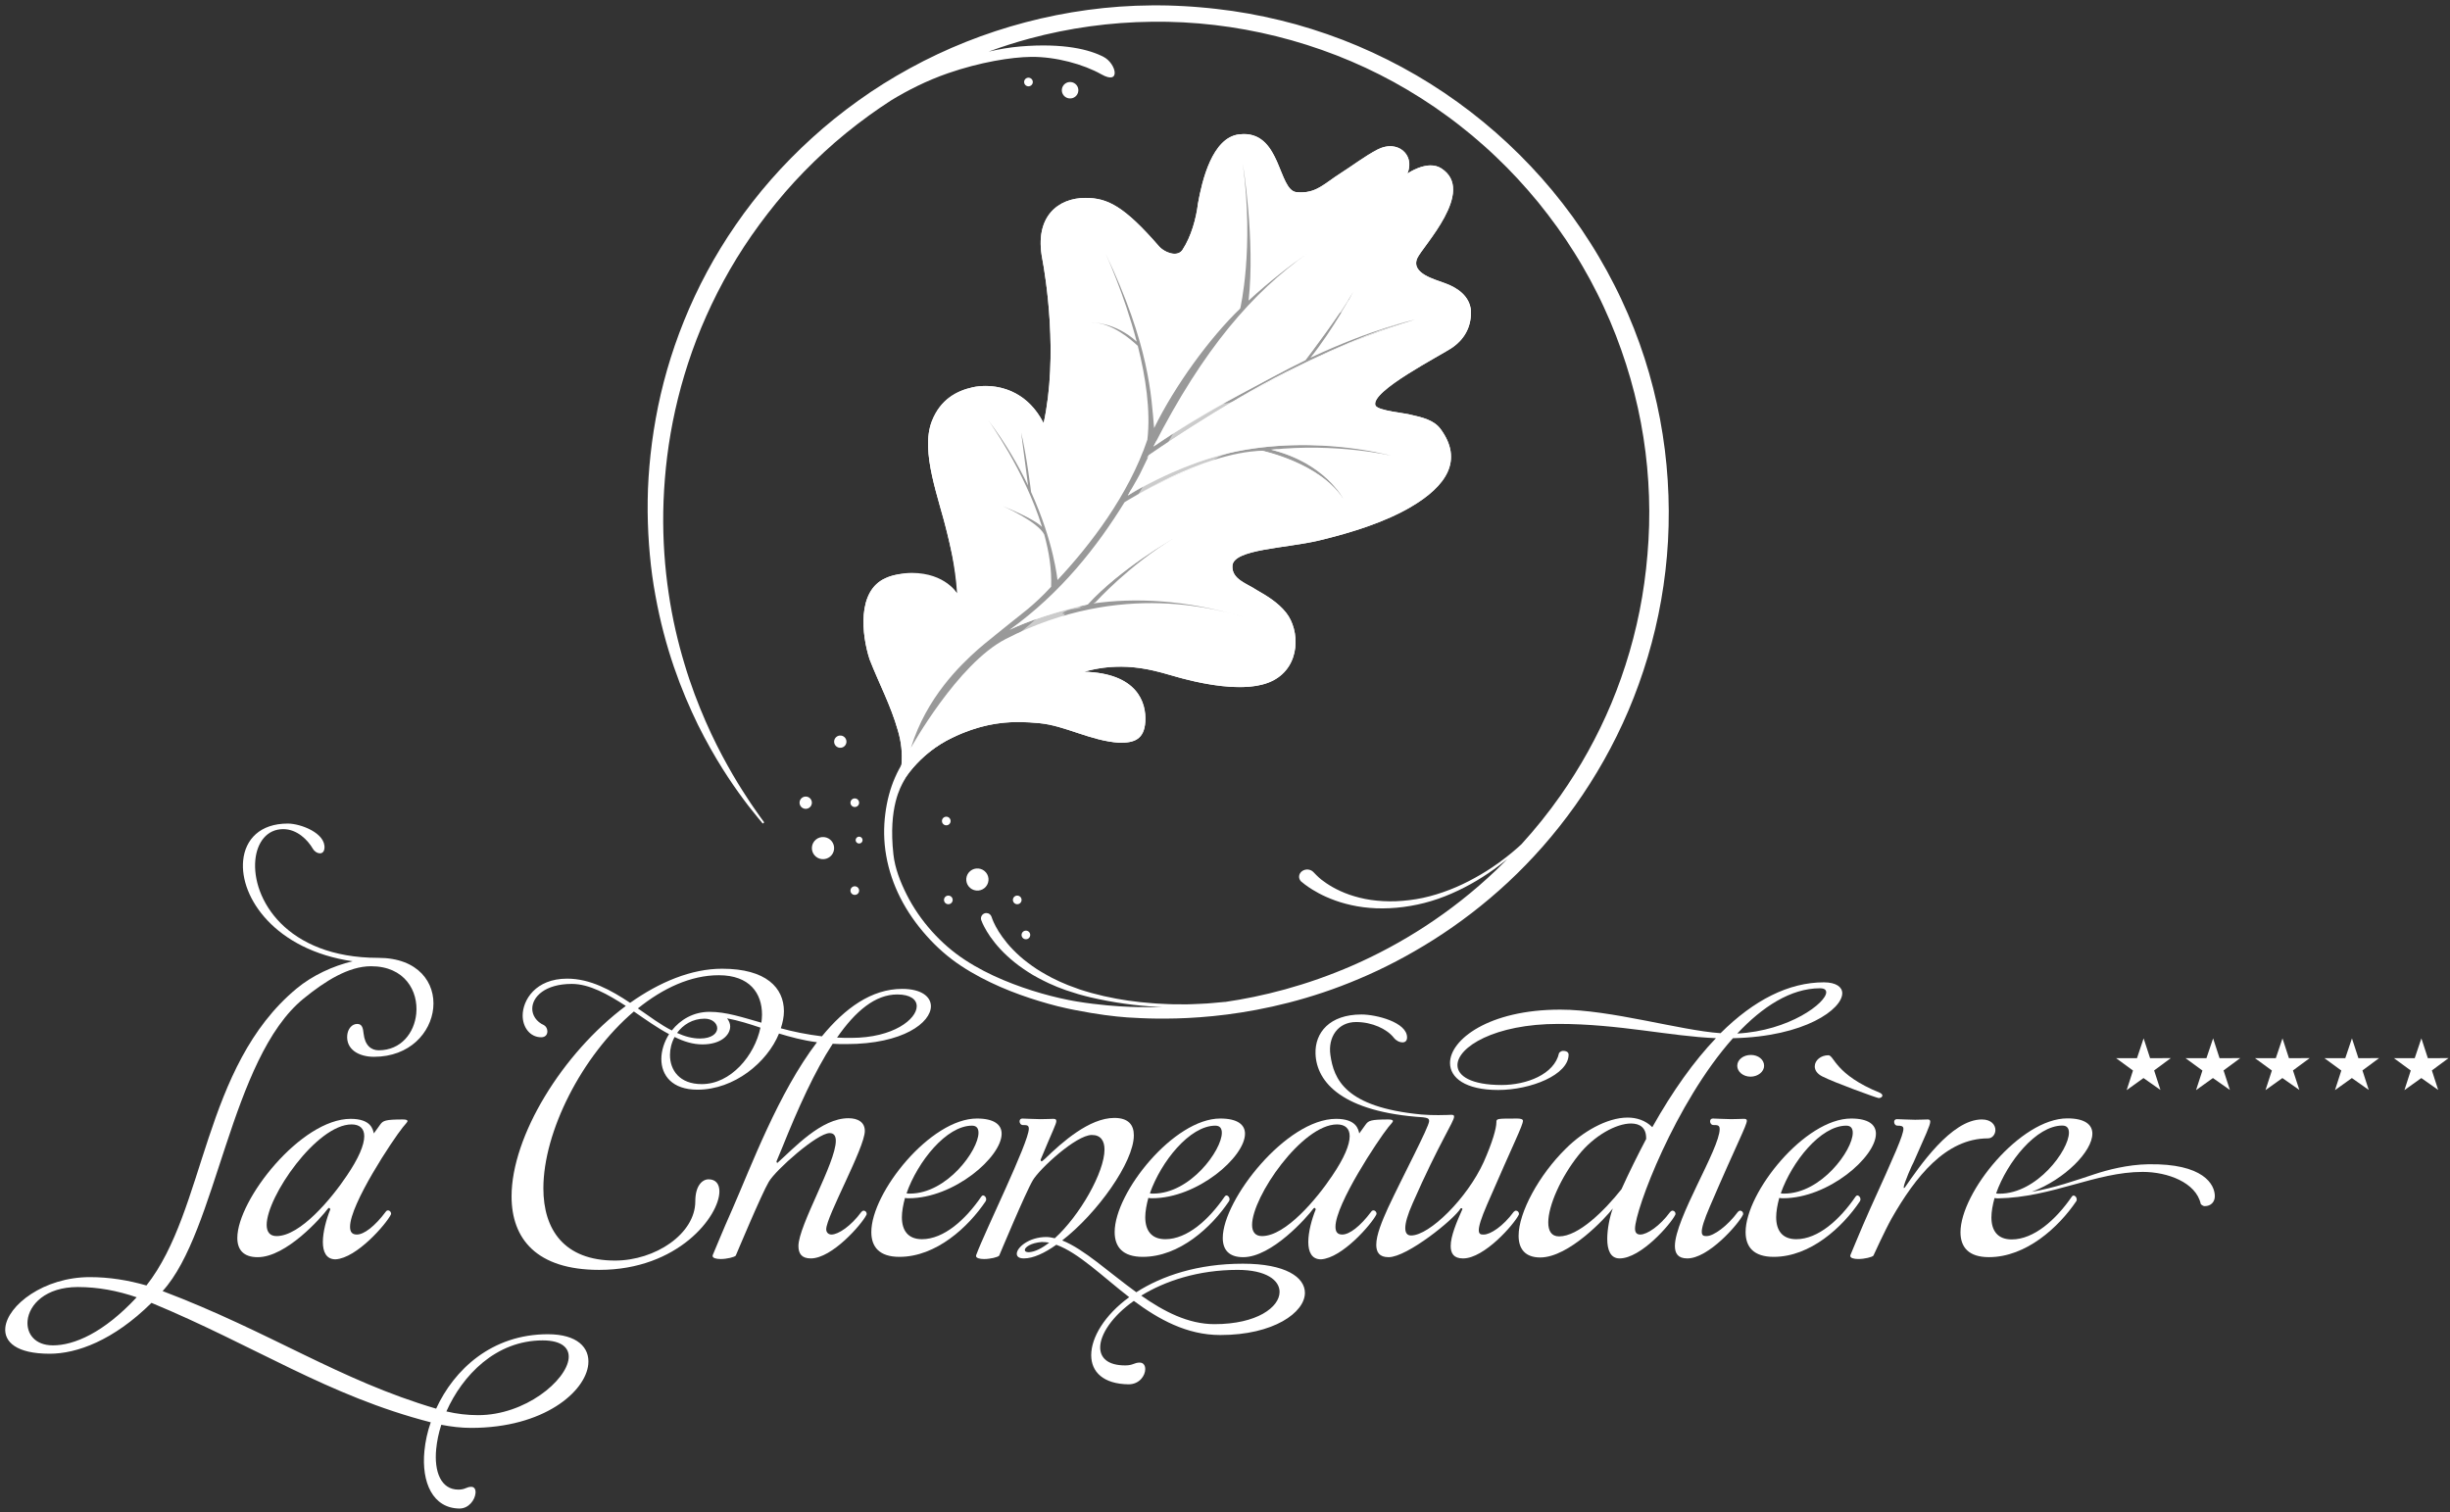 <svg width="196" height="121" viewBox="0 0 196 121" fill="none" xmlns="http://www.w3.org/2000/svg">
<rect x="0" y="0" width="196" height="121" fill="#333333" stroke="none"/>
<g clip-path="url(#clip0)">
<g clip-path="url(#clip1)">
<path d="M172.331 85.643L173.666 84.656L172.007 84.663L171.489 83.077L170.958 84.663H169.289L170.639 85.65L170.133 87.219L171.479 86.252L172.836 87.204L172.331 85.643Z" fill="white"/>
<path d="M177.885 85.643L179.221 84.656L177.565 84.663L177.049 83.077L176.514 84.663H174.844L176.194 85.65L175.684 87.219L177.034 86.252L178.392 87.204L177.885 85.643Z" fill="white"/>
<path d="M183.438 85.643L184.775 84.656L183.116 84.663L182.599 83.077L182.064 84.663H180.4L181.749 85.65L181.239 87.219L182.592 86.252L183.949 87.204L183.438 85.643Z" fill="white"/>
<path d="M188.996 85.643L190.329 84.656L188.673 84.663L188.156 83.077L187.622 84.663H185.956L187.305 85.65L186.799 87.219L188.15 86.252L189.5 87.204L188.996 85.643Z" fill="white"/>
<path d="M194.551 85.643L195.884 84.656L194.229 84.663L193.711 83.077L193.177 84.663H191.512L192.861 85.65L192.354 87.219L193.705 86.252L195.055 87.204L194.551 85.643Z" fill="white"/>
<path d="M30.425 89.962C30.647 89.664 30.82 89.565 32.229 89.565C32.5 89.565 32.6 89.615 32.6 89.69C32.6 89.788 32.402 89.962 32.229 90.186C31.413 91.203 28.004 96.339 28.004 98.151C28.004 98.548 28.151 98.772 28.547 98.772C29.115 98.772 29.979 98.126 30.869 96.936C30.919 96.861 30.992 96.837 31.042 96.837C31.165 96.837 31.289 96.961 31.289 97.109C31.289 97.134 31.265 97.184 31.265 97.184C30.894 97.929 28.548 100.658 26.842 100.757C26.102 100.757 25.829 100.162 25.829 99.368C25.829 98.574 26.102 97.556 26.422 96.762C26.422 96.762 26.398 96.638 26.324 96.638C26.299 96.638 26.274 96.663 26.224 96.712C25.73 97.382 22.914 100.584 20.616 100.584C19.479 100.584 18.986 99.988 18.986 99.046C18.986 95.993 24.075 89.516 28.053 89.516C29.683 89.516 29.832 90.359 29.906 90.683L30.425 89.962ZM27.732 94.082C28.696 92.668 29.14 91.6 29.14 90.905C29.14 90.285 28.77 89.962 28.127 89.962C25.336 89.962 21.334 95.744 21.334 98.003C21.334 98.55 21.581 98.896 22.124 98.896C24.027 98.895 26.521 95.893 27.732 94.082Z" fill="white"/>
<path d="M43.79 82.517C43.79 82.766 43.642 82.989 43.296 82.989C42.406 82.989 41.813 82.195 41.813 81.252C41.813 80.035 42.827 78.299 45.371 78.299C47.224 78.299 48.88 79.217 50.41 80.234C52.758 78.572 55.302 77.505 57.772 77.505C61.305 77.505 62.714 79.043 62.714 80.904C62.714 81.351 62.614 81.823 62.466 82.27C63.454 82.542 64.541 82.766 65.752 82.914C67.581 80.681 69.706 79.118 72.176 79.118C73.708 79.118 74.473 79.738 74.473 80.507C74.473 81.798 72.274 83.535 67.704 83.535C67.333 83.535 66.963 83.535 66.616 83.509C65.184 85.694 63.849 88.647 62.565 91.848L62.12 92.915C62.12 92.915 62.12 93.039 62.195 93.039C63.554 91.824 65.703 89.466 67.877 89.466C68.643 89.466 69.186 89.789 69.186 90.484C69.186 91.824 66.098 97.333 66.098 98.35C66.098 98.623 66.295 98.772 66.517 98.772C67.061 98.772 68.073 98.102 68.913 96.96C68.962 96.91 69.037 96.86 69.087 96.86C69.21 96.86 69.334 96.96 69.334 97.108C69.334 97.132 69.334 97.183 69.309 97.207C68.939 97.952 66.567 100.683 64.863 100.683C64.122 100.683 63.875 100.284 63.875 99.689C63.875 98.051 66.865 93.038 66.865 91.277C66.865 90.88 66.716 90.656 66.37 90.656C65.382 90.656 62.072 93.585 61.504 94.553C60.936 95.496 58.861 100.459 58.861 100.459C58.761 100.582 58.144 100.732 57.65 100.732C57.304 100.732 57.007 100.657 57.007 100.483C57.007 100.434 57.033 100.384 57.033 100.384C57.107 100.236 57.799 98.499 58.589 96.737C60.071 93.362 62.27 87.431 65.358 83.386C64.221 83.238 63.234 82.965 62.32 82.691C61.38 84.999 58.737 87.183 55.798 87.183C53.771 87.183 52.907 86.041 52.907 84.725C52.907 84.08 53.13 83.36 53.525 82.739C52.587 82.242 51.648 81.573 50.71 80.927C46.534 84.476 43.47 90.556 43.47 95.073C43.47 98.373 45.126 100.855 49.202 100.855C52.414 100.855 55.624 98.721 55.624 96.115C55.624 94.85 56.193 94.354 56.687 94.354C57.28 94.354 57.552 94.751 57.552 95.322C57.552 97.282 54.266 101.6 47.941 101.6C42.902 101.6 40.925 99.094 40.925 95.719C40.925 90.905 44.977 84.279 50.066 80.482C48.608 79.539 47.151 78.72 45.743 78.72C43.594 78.72 42.581 79.761 42.581 80.704C42.581 81.225 42.902 81.747 43.519 82.02C43.692 82.12 43.79 82.319 43.79 82.517ZM60.961 81.177C60.961 79.466 59.973 78.025 57.502 78.025C55.254 78.025 53.031 79.067 51.03 80.681C51.969 81.327 52.857 81.997 53.747 82.444C54.414 81.599 55.452 80.954 56.761 80.954C58.12 80.954 59.405 81.4 60.911 81.823C60.936 81.624 60.961 81.4 60.961 81.177ZM58.416 82.12C58.416 82.815 57.675 83.56 56.193 83.56C55.451 83.56 54.711 83.337 53.969 82.965C53.722 83.412 53.598 83.933 53.598 84.405C53.598 85.621 54.363 86.737 56.142 86.737C58.464 86.737 60.367 84.454 60.836 82.22C59.947 81.922 59.082 81.649 58.169 81.475C58.318 81.673 58.416 81.897 58.416 82.12ZM57.378 82.27C57.378 81.873 56.983 81.501 56.365 81.501C55.401 81.501 54.636 81.997 54.166 82.643C54.759 82.915 55.377 83.089 55.994 83.089C56.959 83.088 57.378 82.667 57.378 82.27ZM73.338 80.507C73.338 79.962 72.82 79.564 71.782 79.564C70.028 79.564 68.447 80.88 66.964 83.014C67.335 83.038 67.705 83.038 68.101 83.038C71.485 83.038 73.338 81.525 73.338 80.507Z" fill="white"/>
<path d="M80.131 90.707C80.131 92.569 76.327 95.869 72.696 95.869C72.622 95.869 72.522 95.869 72.399 95.843C72.251 96.389 72.151 96.935 72.151 97.381C72.151 98.424 72.621 99.144 73.757 99.144C75.511 99.144 77.241 97.58 78.5 95.743C78.55 95.67 78.599 95.644 78.648 95.644C78.772 95.644 78.895 95.793 78.895 95.942C78.895 95.992 78.895 96.041 78.847 96.116C77.463 98.175 74.893 100.558 71.954 100.558C70.348 100.558 69.706 99.764 69.706 98.573C69.706 95.397 74.448 89.49 78.155 89.49C79.539 89.49 80.131 89.987 80.131 90.707ZM72.523 95.472C72.597 95.497 72.671 95.497 72.795 95.497C75.76 95.497 78.279 92.023 78.279 90.632C78.279 90.285 78.132 90.061 77.761 90.061C75.71 90.061 73.412 92.94 72.523 95.472Z" fill="white"/>
<path d="M84.382 99.07C86.382 97.258 88.36 93.784 88.36 91.972C88.36 91.278 88.063 90.806 87.347 90.806C86.086 90.806 83.147 93.535 82.627 94.43C82.06 95.373 79.935 100.46 79.935 100.46C79.836 100.584 79.219 100.733 78.724 100.733C78.379 100.733 78.082 100.658 78.082 100.485C78.082 100.435 78.106 100.386 78.106 100.386C78.798 98.5 82.306 91.403 82.306 90.31C82.306 90.013 82.133 90.013 81.837 90.013C81.664 90.013 81.565 89.863 81.565 89.715C81.565 89.592 81.639 89.492 81.788 89.492C81.96 89.492 82.8 89.541 83.246 89.541C83.716 89.541 83.987 89.516 84.258 89.516C84.406 89.516 84.506 89.541 84.506 89.69C84.506 89.937 84.209 90.459 83.246 92.792C83.246 92.841 83.271 92.891 83.32 92.916C83.37 92.916 83.443 92.841 83.592 92.717C84.975 91.377 87.149 89.442 89.15 89.442C90.262 89.442 90.707 89.988 90.707 90.832C90.707 92.99 87.766 97.085 84.975 99.244C86.729 99.939 88.705 101.799 90.904 103.388C92.955 102.073 95.821 101.105 99.427 101.105C102.862 101.105 104.393 102.196 104.393 103.437C104.393 105 101.898 106.812 97.625 106.812C94.932 106.812 92.683 105.547 90.707 104.082C88.978 105.297 88.015 106.761 88.015 107.803C88.015 108.648 88.632 109.242 90.014 109.242C90.658 109.242 90.732 109.017 91.176 109.017C91.471 109.017 91.62 109.242 91.62 109.539C91.62 110.062 91.151 110.756 90.286 110.756C88.261 110.73 87.297 109.763 87.297 108.424C87.297 107.009 88.36 105.222 90.336 103.784C88.161 102.096 86.284 100.235 84.505 99.59C83.565 100.26 82.651 100.683 81.911 100.683C81.516 100.683 81.342 100.533 81.342 100.31C81.342 99.813 82.306 98.97 83.714 98.97C83.937 98.97 84.159 99.02 84.382 99.07ZM81.985 100.013C81.985 100.112 82.084 100.186 82.306 100.186C82.8 100.162 83.369 99.864 83.936 99.418C83.739 99.392 83.541 99.368 83.343 99.368C82.455 99.442 81.985 99.789 81.985 100.013ZM102.366 103.362C102.366 102.418 101.28 101.6 99.007 101.6C95.844 101.6 93.201 102.493 91.299 103.659C93.103 104.925 95.054 105.942 97.154 105.942C100.564 105.943 102.366 104.578 102.366 103.362Z" fill="white"/>
<path d="M99.6 90.707C99.6 92.569 95.796 95.869 92.164 95.869C92.09 95.869 91.991 95.869 91.867 95.843C91.72 96.389 91.62 96.935 91.62 97.381C91.62 98.424 92.091 99.144 93.226 99.144C94.98 99.144 96.71 97.58 97.969 95.743C98.019 95.67 98.068 95.644 98.117 95.644C98.24 95.644 98.364 95.793 98.364 95.942C98.364 95.992 98.364 96.041 98.314 96.116C96.93 98.175 94.361 100.558 91.421 100.558C89.816 100.558 89.173 99.764 89.173 98.573C89.173 95.397 93.917 89.49 97.622 89.49C99.007 89.49 99.6 89.987 99.6 90.707ZM91.991 95.472C92.064 95.497 92.139 95.497 92.263 95.497C95.227 95.497 97.747 92.023 97.747 90.632C97.747 90.285 97.598 90.061 97.227 90.061C95.177 90.061 92.881 92.94 91.991 95.472Z" fill="white"/>
<path d="M109.26 89.962C109.482 89.664 109.655 89.565 111.063 89.565C111.336 89.565 111.433 89.615 111.433 89.69C111.433 89.788 111.236 89.962 111.063 90.186C110.248 91.203 106.838 96.339 106.838 98.151C106.838 98.548 106.986 98.772 107.381 98.772C107.95 98.772 108.815 98.126 109.704 96.936C109.753 96.861 109.827 96.837 109.877 96.837C110 96.837 110.124 96.961 110.124 97.109C110.124 97.134 110.1 97.184 110.1 97.184C109.729 97.929 107.381 100.658 105.677 100.757C104.935 100.757 104.664 100.162 104.664 99.368C104.664 98.574 104.935 97.556 105.257 96.762C105.257 96.762 105.232 96.638 105.158 96.638C105.133 96.638 105.109 96.663 105.059 96.712C104.566 97.382 101.749 100.584 99.451 100.584C98.314 100.584 97.821 99.988 97.821 99.046C97.821 95.993 102.909 89.516 106.887 89.516C108.517 89.516 108.666 90.359 108.74 90.683L109.26 89.962ZM106.567 94.082C107.53 92.668 107.975 91.6 107.975 90.905C107.975 90.285 107.604 89.962 106.962 89.962C104.171 89.962 100.167 95.744 100.167 98.003C100.167 98.55 100.415 98.896 100.958 98.896C102.862 98.895 105.357 95.893 106.567 94.082Z" fill="white"/>
<path d="M114.103 89.441C114.18 89.455 113.955 89.4 113.832 89.391C107.431 88.976 105.32 86.608 105.242 84.305C105.185 82.618 106.371 81.166 108.915 81.166C110.1 81.166 112.565 81.786 112.565 83.001C112.565 83.274 112.417 83.398 112.194 83.398C111.971 83.398 111.7 83.274 111.502 83.025C110.959 82.331 109.775 81.77 108.49 81.77C107.008 81.77 106.231 83.004 106.431 84.404C106.704 86.322 107.583 88.585 113.708 89.168C114.152 89.21 114.648 89.218 115.067 89.218C115.635 89.218 116.055 89.194 116.055 89.194C116.229 89.194 116.327 89.194 116.327 89.342C116.327 89.739 115.14 91.427 113.015 96.266C112.596 97.209 112.422 97.854 112.422 98.251C112.422 98.673 112.596 98.847 112.892 98.847C114.351 98.847 117.365 95.893 118.698 92.966C119.389 91.401 119.711 90.286 119.711 89.79C119.711 89.492 119.737 89.492 121.391 89.492C121.638 89.492 121.835 89.541 121.835 89.665C121.835 90.037 121.12 91.403 118.97 96.366C118.476 97.507 118.303 98.103 118.303 98.425C118.303 98.773 118.501 98.773 118.698 98.773C119.241 98.773 120.254 98.103 121.094 96.961C121.145 96.912 121.218 96.861 121.269 96.861C121.391 96.861 121.516 96.961 121.516 97.11C121.516 97.134 121.516 97.184 121.491 97.209C121.121 97.953 118.749 100.684 117.044 100.684C116.302 100.684 116.056 100.285 116.056 99.69C116.056 98.896 116.526 97.779 116.995 96.737C116.995 96.737 116.97 96.662 116.92 96.662C116.896 96.662 116.872 96.662 116.846 96.687C116.327 97.556 112.571 100.584 111.089 100.584C110.347 100.584 110.101 100.186 110.101 99.591C110.101 98.797 110.57 97.68 111.041 96.638C112.276 94.007 114.303 90.186 114.328 89.714C114.326 89.714 114.375 89.49 114.103 89.441Z" fill="white"/>
<path d="M147.381 79.466C147.381 80.731 144.416 82.94 138.635 83.064C134.014 88.25 130.802 96.811 130.802 98.3C130.802 98.622 130.95 98.772 131.222 98.772C131.766 98.772 132.778 98.102 133.619 96.96C133.669 96.91 133.743 96.86 133.793 96.86C133.916 96.86 134.04 96.96 134.04 97.108C134.04 97.133 134.04 97.183 134.014 97.207C133.643 97.952 131.273 100.683 129.567 100.683C128.826 100.683 128.58 99.987 128.58 99.118C128.58 98.324 128.776 97.356 129.023 96.686C128.48 97.405 125.516 100.607 123.218 100.607C122.008 100.607 121.488 99.911 121.488 98.87C121.488 97.008 123.118 94.006 125.268 91.896C126.577 90.581 128.529 89.414 130.21 89.414C130.926 89.414 131.642 89.638 132.185 90.183C133.817 87.28 135.521 84.897 137.275 83.061C133.594 82.912 129.518 81.92 124.674 81.92C119.561 81.92 116.596 83.781 116.596 85.22C116.596 86.089 117.708 86.808 120.128 86.808C122.105 86.808 124.352 85.965 124.723 84.252C124.723 84.252 124.847 84.078 125.044 84.078C125.34 84.078 125.488 84.202 125.488 84.376C125.488 85.989 122.473 87.206 119.855 87.206C117.237 87.206 116.001 86.237 116.001 85.046C116.001 83.186 119.089 80.778 124.821 80.778C128.873 80.778 134.407 82.441 137.643 82.663C140.312 80.008 143.103 78.593 145.919 78.593C146.886 78.597 147.381 78.968 147.381 79.466ZM131.692 91.054C131.692 90.234 131.199 89.888 130.483 89.888C129.297 89.888 127.518 90.856 126.283 92.419C124.874 94.18 123.861 96.464 123.861 97.804C123.861 98.474 124.108 98.92 124.727 98.92C126.283 98.92 128.359 96.861 129.717 95.148C130.358 93.733 131.026 92.394 131.692 91.129V91.054ZM145.601 79.069C143.255 79.069 140.981 80.557 138.981 82.691C143.157 82.468 146.096 80.233 146.096 79.391C146.096 79.192 145.947 79.069 145.601 79.069Z" fill="white"/>
<path d="M136.807 89.714C136.807 89.591 136.882 89.49 137.03 89.49C137.202 89.49 138.042 89.54 138.488 89.54C138.957 89.54 139.23 89.515 139.5 89.515C139.649 89.515 139.748 89.54 139.748 89.663C139.748 90.035 138.982 91.424 136.808 96.487C136.314 97.629 136.141 98.224 136.141 98.547C136.141 98.895 136.338 98.895 136.536 98.895C137.079 98.895 138.191 98.101 139.031 96.96C139.081 96.91 139.155 96.86 139.205 96.86C139.328 96.86 139.452 96.96 139.452 97.108C139.452 97.132 139.452 97.183 139.428 97.207C139.057 97.952 136.685 100.683 134.98 100.683C134.239 100.683 133.992 100.284 133.992 99.689C133.992 97.505 137.574 91.921 137.574 90.333C137.574 90.011 137.377 90.011 137.08 90.011C136.905 90.012 136.807 89.862 136.807 89.714ZM140.043 86.141C139.451 86.141 138.98 85.744 138.98 85.272C138.98 84.776 139.475 84.403 140.068 84.403C140.66 84.403 141.129 84.774 141.129 85.272C141.129 85.744 140.636 86.141 140.043 86.141Z" fill="white"/>
<path d="M150.074 90.707C150.074 92.569 146.269 95.869 142.638 95.869C142.563 95.869 142.463 95.869 142.34 95.843C142.192 96.389 142.094 96.934 142.094 97.381C142.094 98.424 142.563 99.144 143.7 99.144C145.454 99.144 147.183 97.58 148.442 95.743C148.492 95.669 148.542 95.644 148.59 95.644C148.714 95.644 148.838 95.793 148.838 95.942C148.838 95.992 148.838 96.041 148.789 96.116C147.406 98.175 144.837 100.558 141.896 100.558C140.29 100.558 139.648 99.764 139.648 98.573C139.648 95.397 144.391 89.49 148.097 89.49C149.48 89.49 150.074 89.987 150.074 90.707ZM142.463 95.472C142.537 95.497 142.611 95.497 142.736 95.497C145.701 95.497 148.221 92.023 148.221 90.632C148.221 90.285 148.073 90.061 147.702 90.061C145.651 90.061 143.354 92.94 142.463 95.472ZM146.268 84.428C146.738 84.428 146.787 85.967 150.394 87.431C150.542 87.506 150.591 87.581 150.591 87.656C150.591 87.755 150.468 87.854 150.294 87.854C150.171 87.854 146.737 86.613 145.774 86.117C145.377 85.917 145.18 85.621 145.18 85.322C145.181 84.825 145.675 84.428 146.268 84.428Z" fill="white"/>
<path d="M152.273 90.309C152.273 90.085 152.075 90.061 151.802 90.061C151.629 90.061 151.531 89.912 151.531 89.763C151.531 89.639 151.605 89.54 151.753 89.54C151.925 89.54 152.766 89.589 153.209 89.589C153.68 89.589 153.951 89.564 154.223 89.564C154.346 89.564 154.42 89.614 154.42 89.738C154.42 90.036 154.025 90.854 153.086 92.989C153.012 93.088 152.296 94.701 152.296 94.998C152.296 95.024 152.296 95.048 152.32 95.048C152.345 95.048 152.37 95.022 152.394 94.998C153.531 93.36 156.1 89.564 158.545 89.564C159.312 89.564 159.632 90.011 159.632 90.408C159.632 90.755 159.386 91.078 159.039 91.078C155.654 91.078 153.234 94.155 151.332 97.48C150.789 98.447 149.874 100.458 149.874 100.458C149.776 100.581 149.158 100.731 148.664 100.731C148.319 100.731 148.022 100.656 148.022 100.482C148.022 100.433 148.046 100.383 148.046 100.383C148.12 100.235 148.812 98.498 149.602 96.735C151.605 92.32 152.273 90.806 152.273 90.309Z" fill="white"/>
<path d="M171.853 93.15C176.298 93.071 177.186 94.781 177.186 95.702C177.186 96.175 176.861 96.499 176.386 96.499C176.186 96.499 176.061 96.325 176.061 96.325C175.685 94.607 173.411 93.761 171.412 93.761C167.662 93.761 164.162 95.802 159.862 95.877C159.787 95.877 159.688 95.877 159.563 95.852C159.412 96.4 159.313 96.947 159.313 97.396C159.313 98.441 159.788 99.163 160.938 99.163C162.713 99.163 164.463 97.595 165.738 95.752C165.788 95.677 165.837 95.653 165.888 95.653C166.013 95.653 166.138 95.802 166.138 95.951C166.138 96 166.138 96.075 166.088 96.125C164.688 98.191 162.089 100.581 159.114 100.581C157.489 100.581 156.839 99.784 156.839 98.59C156.839 95.403 161.639 89.478 165.389 89.478C166.789 89.478 167.389 89.976 167.389 90.699C167.389 92.118 165.189 94.359 162.54 95.355C164.389 95.031 165.99 94.463 167.589 93.935C168.609 93.598 170.208 93.179 171.853 93.15ZM159.689 95.479C159.764 95.504 159.839 95.504 159.964 95.504C162.964 95.504 165.514 92.019 165.514 90.625C165.514 90.276 165.364 90.053 164.989 90.053C162.913 90.052 160.588 92.939 159.689 95.479Z" fill="white"/>
<path d="M29.088 82.691C29.189 83.634 29.689 84.031 30.293 84.031C32.083 84.031 33.148 82.641 33.3 81.102C33.479 79.29 32.38 77.306 29.684 77.306C27.872 77.306 25.997 78.504 24.296 79.887C18.418 84.667 17.363 98.531 13.009 103.296C21.597 106.547 27.136 110.42 34.891 112.704C36.322 109.578 39.341 106.748 43.828 106.748C46.179 106.748 47.195 107.814 47.062 109.155C46.847 111.339 43.519 114.242 37.695 114.242C36.875 114.242 36.088 114.143 35.303 113.993C35.087 114.664 34.958 115.308 34.896 115.929C34.716 117.765 35.288 119.18 36.667 119.18C37.228 119.18 37.315 118.957 37.703 118.957C37.963 118.957 38.071 119.18 38.04 119.478C37.989 119.998 37.511 120.694 36.755 120.694C34.623 120.668 33.705 118.609 33.954 116.078C34.028 115.334 34.19 114.564 34.46 113.795C26.256 111.686 20.427 107.687 12.119 104.239C9.058 107.266 6.13 108.309 3.973 108.309C1.319 108.309 0.312 107.366 0.425 106.223C0.602 104.437 3.499 102.179 7.187 102.179C8.761 102.179 10.268 102.428 11.715 102.848C16.5 96.769 16.196 85.348 23.725 79.093C25 78.033 26.643 77.281 28.212 76.908C22.023 76.014 19.16 71.796 19.453 68.843C19.619 67.156 20.802 65.891 23.023 65.891C24.058 65.891 26.074 66.659 25.955 67.875C25.927 68.148 25.787 68.272 25.593 68.272C25.399 68.272 25.173 68.148 25.025 67.9C24.619 67.206 23.777 66.337 22.656 66.337C21.361 66.337 20.569 67.38 20.428 68.794C20.128 71.846 22.846 76.635 30.266 76.635C33.48 76.635 34.856 78.645 34.659 80.656C34.465 82.616 32.785 84.552 29.917 84.552C28.666 84.552 27.67 83.932 27.78 82.815C27.829 82.319 28.149 81.922 28.58 81.922C28.991 81.922 29.041 82.294 29.088 82.691ZM2.208 105.653C2.105 106.696 2.788 107.639 4.234 107.639C5.917 107.639 8.28 106.647 10.934 103.792C9.411 103.271 7.845 102.972 6.227 102.972C3.638 102.971 2.333 104.387 2.208 105.653ZM45.492 108.682C45.573 107.863 44.966 107.242 43.412 107.242C39.658 107.242 36.988 110.048 35.711 112.925C36.554 113.124 37.386 113.223 38.249 113.223C42.024 113.224 45.318 110.444 45.492 108.682Z" fill="white"/>
<path d="M117.674 24.838C117.563 23.68 116.589 23.014 115.6 22.66C114.809 22.351 112.859 21.889 113.377 20.666C113.796 19.713 118.119 15.276 115.301 13.469C114.19 12.758 112.591 13.887 112.591 13.887C113.225 12.384 111.796 11.133 110.201 11.963C109.184 12.49 108.226 13.236 107.228 13.87C105.908 14.707 105.273 15.521 103.722 15.374C102.215 15.23 102.508 10.341 99.123 10.751C96.982 11.012 96.168 14.431 95.837 16.284C95.697 17.468 95.3 18.919 94.601 19.984C94.166 20.648 93.098 20.143 92.732 19.72C89.887 16.439 88.571 15.852 86.88 15.835C84.677 15.813 82.731 17.31 83.379 20.692C83.65 22.111 84.674 28.441 83.489 33.858C81.885 30.716 78.991 30.727 77.813 30.988C76.559 31.265 75.24 31.935 74.551 33.69C73.591 36.136 75.141 39.94 75.779 42.674C75.94 43.368 76.454 45.255 76.611 47.292L76.566 47.491C75.525 45.909 72.37 45.515 70.852 46.255C68.532 47.271 68.935 50.804 69.566 52.754C70.324 54.691 71.252 56.416 71.828 58.437C72.39 60.33 72.16 61.912 71.508 63.734C72.039 62.64 73.418 60.324 76.214 59.004C79.01 57.685 81.11 57.664 83.164 57.861C85.217 58.058 87.233 59.27 89.537 59.425C90.682 59.439 91.54 59.2 91.625 57.727C91.711 56.219 90.994 53.863 86.728 53.746C89.604 52.941 91.87 53.492 93.698 54.033C95.866 54.677 99.723 55.55 101.847 54.449C104.068 53.297 104.005 50.423 102.886 49.019C102.255 48.226 101.387 47.69 100.513 47.195C99.765 46.687 98.522 46.353 98.593 45.263C98.68 43.929 102.86 43.882 105.539 43.24C108.253 42.589 110.849 41.742 112.844 40.576C115.751 38.876 117.069 36.801 115.243 34.323C114.694 33.578 113.689 33.377 112.908 33.197C112.449 33.048 110.271 32.88 110.04 32.45C109.551 31.329 115.309 28.424 116.208 27.793C117.321 27.003 117.717 25.939 117.674 24.838Z" fill="white"/>
<path d="M84.949 7.155C84.913 7.516 85.18 7.838 85.543 7.874C85.906 7.911 86.231 7.645 86.266 7.284C86.301 6.922 86.035 6.6 85.672 6.564C85.309 6.529 84.986 6.793 84.949 7.155Z" fill="white"/>
<path d="M81.948 6.451C81.888 6.631 81.985 6.828 82.166 6.888C82.347 6.949 82.544 6.852 82.606 6.672C82.667 6.491 82.57 6.296 82.388 6.234C82.205 6.172 82.009 6.27 81.948 6.451Z" fill="white"/>
<path d="M64.954 67.769C64.907 68.255 65.263 68.689 65.753 68.737C66.242 68.785 66.678 68.429 66.726 67.943C66.775 67.455 66.416 67.02 65.928 66.973C65.438 66.925 65.002 67.281 64.954 67.769Z" fill="white"/>
<path d="M63.967 64.174C63.94 64.443 64.138 64.684 64.409 64.71C64.679 64.737 64.922 64.539 64.948 64.27C64.975 64 64.776 63.759 64.506 63.732C64.235 63.707 63.993 63.905 63.967 64.174Z" fill="white"/>
<path d="M66.733 59.291C66.706 59.561 66.903 59.801 67.175 59.827C67.445 59.854 67.688 59.656 67.714 59.387C67.741 59.116 67.542 58.876 67.272 58.85C67.002 58.823 66.759 59.021 66.733 59.291Z" fill="white"/>
<path d="M77.305 70.282C77.258 70.769 77.614 71.202 78.104 71.25C78.592 71.298 79.028 70.942 79.077 70.456C79.126 69.968 78.767 69.534 78.278 69.487C77.789 69.438 77.353 69.794 77.305 70.282Z" fill="white"/>
<path d="M68.054 71.144C67.993 71.324 68.09 71.52 68.272 71.581C68.453 71.641 68.65 71.546 68.712 71.365C68.772 71.184 68.675 70.988 68.494 70.928C68.312 70.865 68.114 70.963 68.054 71.144Z" fill="white"/>
<path d="M75.538 71.889C75.477 72.069 75.574 72.265 75.756 72.326C75.938 72.387 76.134 72.291 76.196 72.11C76.257 71.928 76.16 71.733 75.978 71.673C75.796 71.61 75.598 71.708 75.538 71.889Z" fill="white"/>
<path d="M81.743 74.693C81.683 74.874 81.78 75.069 81.962 75.13C82.142 75.19 82.34 75.094 82.4 74.912C82.461 74.731 82.364 74.536 82.182 74.475C82.001 74.415 81.805 74.512 81.743 74.693Z" fill="white"/>
<path d="M68.054 64.113C67.993 64.293 68.09 64.489 68.272 64.55C68.453 64.61 68.65 64.513 68.712 64.334C68.772 64.153 68.675 63.957 68.494 63.897C68.312 63.834 68.114 63.932 68.054 64.113Z" fill="white"/>
<path d="M75.374 65.577C75.314 65.758 75.411 65.953 75.592 66.014C75.773 66.075 75.971 65.978 76.031 65.798C76.092 65.617 75.995 65.421 75.813 65.359C75.632 65.299 75.435 65.396 75.374 65.577Z" fill="white"/>
<path d="M81.05 71.889C80.99 72.069 81.087 72.265 81.268 72.326C81.45 72.387 81.647 72.291 81.708 72.11C81.769 71.928 81.672 71.733 81.49 71.673C81.308 71.61 81.111 71.708 81.05 71.889Z" fill="white"/>
<path d="M68.466 67.126C68.417 67.27 68.495 67.427 68.64 67.474C68.786 67.524 68.943 67.447 68.992 67.302C69.04 67.157 68.961 67 68.817 66.952C68.673 66.903 68.515 66.982 68.466 67.126Z" fill="white"/>
<path d="M133.417 38.431C133.211 35.166 132.599 31.87 131.567 28.663C131.05 27.06 130.429 25.48 129.702 23.939C129.345 23.167 128.949 22.41 128.543 21.657C128.126 20.911 127.699 20.166 127.234 19.444C123.57 13.629 118.309 8.701 112.162 5.379C110.626 4.549 109.037 3.814 107.409 3.186C105.779 2.564 104.116 2.031 102.424 1.624C100.733 1.214 99.022 0.902 97.302 0.712L96.657 0.642L96.013 0.584C95.593 0.543 95.156 0.518 94.723 0.492C94.289 0.464 93.86 0.457 93.43 0.439C92.999 0.436 92.569 0.423 92.139 0.431C85.256 0.477 78.528 2.316 72.785 5.465C71.348 6.251 69.967 7.113 68.661 8.053C67.353 8.99 66.108 9.99 64.944 11.053C62.61 13.172 60.567 15.51 58.865 17.984C57.156 20.452 55.781 23.046 54.725 25.662C53.666 28.277 52.921 30.912 52.461 33.482C52.228 34.768 52.063 36.03 51.954 37.284C51.931 37.592 51.903 37.892 51.885 38.2C51.868 38.51 51.852 38.819 51.837 39.126C51.829 39.43 51.822 39.733 51.815 40.034C51.81 40.334 51.814 40.634 51.812 40.931C51.823 42.118 51.884 43.275 51.988 44.395C52.09 45.515 52.239 46.598 52.432 47.637C52.807 49.718 53.324 51.633 53.914 53.36C54.506 55.087 55.172 56.629 55.834 57.987C57.181 60.697 58.521 62.664 59.483 63.956C59.605 64.118 59.718 64.268 59.825 64.411C59.935 64.551 60.038 64.681 60.133 64.802C60.322 65.043 60.484 65.246 60.618 65.405C60.883 65.727 61.02 65.892 61.02 65.892L61.138 65.799C61.138 65.799 61.013 65.625 60.769 65.29C60.646 65.123 60.499 64.912 60.327 64.659C60.241 64.534 60.148 64.397 60.047 64.251C59.951 64.104 59.847 63.946 59.738 63.778C59.299 63.11 58.773 62.273 58.213 61.26C57.648 60.25 57.04 59.066 56.445 57.703C55.852 56.341 55.258 54.805 54.75 53.092C54.236 51.382 53.789 49.5 53.492 47.463C53.187 45.428 53.025 43.24 53.061 40.935C53.069 40.648 53.073 40.357 53.085 40.066C53.1 39.775 53.114 39.482 53.129 39.188C53.149 38.895 53.17 38.602 53.191 38.306C53.214 38.008 53.246 37.702 53.274 37.396C53.398 36.204 53.578 34.972 53.823 33.737C54.316 31.264 55.057 28.73 56.099 26.22C57.145 23.713 58.472 21.218 60.123 18.846C60.95 17.66 61.844 16.499 62.814 15.375C63.786 14.255 64.836 13.177 65.954 12.149C67.071 11.119 68.266 10.149 69.523 9.238C70.1 8.82 70.693 8.415 71.298 8.025C72.59 7.239 74.117 6.457 75.829 5.863C78.402 4.971 80.906 4.568 82.49 4.551C84.481 4.531 86.686 5.144 88.109 5.947C89.697 6.842 89.302 5.082 88.291 4.554C87.192 3.978 85.13 3.425 81.621 3.718C80.759 3.791 79.91 3.938 79.095 4.128C80.17 3.732 81.267 3.382 82.383 3.081C85.531 2.234 88.824 1.776 92.152 1.74C98.81 1.651 105.59 3.319 111.508 6.567C112.986 7.383 114.415 8.284 115.772 9.283C116.456 9.776 117.113 10.303 117.762 10.835C118.404 11.379 119.037 11.931 119.643 12.512C120.864 13.664 121.997 14.9 123.058 16.188C124.107 17.484 125.088 18.831 125.961 20.237C126.404 20.936 126.811 21.654 127.209 22.376C127.596 23.104 127.972 23.834 128.312 24.581C129.004 26.066 129.588 27.591 130.083 29.134C131.074 32.218 131.664 35.386 131.862 38.526C131.964 40.095 131.969 41.662 131.88 43.2C131.79 44.747 131.623 46.271 131.371 47.765C130.866 50.754 130.017 53.615 128.907 56.281C127.792 58.946 126.407 61.412 124.844 63.641C123.864 65.042 122.808 66.347 121.706 67.555C121.592 67.659 121.476 67.764 121.357 67.869C120.886 68.282 120.365 68.696 119.802 69.097C119.241 69.5 118.633 69.884 117.991 70.236C117.35 70.59 116.676 70.917 115.976 71.186C115.628 71.324 115.27 71.445 114.914 71.555C114.557 71.663 114.193 71.76 113.837 71.836C113.107 71.991 112.38 72.076 111.676 72.105C110.971 72.132 110.293 72.09 109.664 72C109.033 71.908 108.456 71.754 107.945 71.579C107.434 71.399 106.989 71.189 106.615 70.979C106.242 70.767 105.942 70.556 105.706 70.374C105.471 70.192 105.102 69.806 105.074 69.775C104.847 69.531 104.44 69.496 104.163 69.7C103.887 69.903 103.847 70.265 104.074 70.51C104.111 70.551 104.546 70.904 105.001 71.18C105.299 71.362 105.67 71.57 106.116 71.766C106.562 71.961 107.077 72.157 107.66 72.308C108.241 72.462 108.883 72.582 109.568 72.637C110.253 72.696 110.976 72.691 111.716 72.626C112.454 72.562 113.208 72.431 113.948 72.244C114.7 72.05 115.428 71.796 116.131 71.487C116.834 71.181 117.509 70.83 118.145 70.451C118.783 70.072 119.382 69.663 119.938 69.244C120.162 69.075 120.378 68.904 120.588 68.732C120.296 69.028 120.002 69.319 119.705 69.603C116.041 73.101 112.022 75.575 108.25 77.226C104.468 78.88 100.936 79.738 98.001 80.165C97.998 80.165 97.993 80.166 97.989 80.166L97.988 80.159C97.988 80.159 97.654 80.194 97.067 80.244C96.774 80.273 96.417 80.3 96.008 80.314C95.598 80.329 95.136 80.362 94.631 80.353C94.379 80.352 94.116 80.349 93.844 80.348C93.573 80.347 93.292 80.326 93.003 80.314C92.426 80.295 91.819 80.231 91.192 80.175C90.881 80.135 90.563 80.094 90.242 80.053C89.922 80.01 89.6 79.947 89.275 79.894C88.626 79.775 87.973 79.627 87.33 79.45C87.006 79.367 86.691 79.256 86.373 79.16C86.059 79.053 85.75 78.936 85.445 78.819C85.295 78.755 85.144 78.691 84.995 78.627L84.772 78.532L84.556 78.427C84.412 78.358 84.269 78.289 84.129 78.22C83.99 78.145 83.853 78.07 83.717 77.995C83.442 77.853 83.189 77.681 82.935 77.529C82.692 77.359 82.446 77.205 82.227 77.027C81.774 76.692 81.382 76.331 81.043 75.982C80.701 75.634 80.421 75.288 80.192 74.97C79.962 74.653 79.786 74.362 79.657 74.117C79.528 73.873 79.441 73.676 79.391 73.544C79.339 73.407 79.327 73.36 79.323 73.35H79.322C79.266 73.177 79.104 73.05 78.911 73.05C78.671 73.05 78.477 73.243 78.477 73.482C78.477 73.528 78.487 73.573 78.5 73.614L78.499 73.615C78.498 73.611 78.501 73.621 78.507 73.637C78.51 73.643 78.511 73.649 78.515 73.656C78.531 73.701 78.562 73.779 78.604 73.873C78.675 74.031 78.787 74.251 78.947 74.518C79.106 74.786 79.318 75.096 79.587 75.428C79.855 75.761 80.177 76.118 80.562 76.471C80.945 76.825 81.38 77.183 81.871 77.516C82.109 77.691 82.375 77.843 82.637 78.009C82.909 78.156 83.18 78.323 83.472 78.458C83.616 78.528 83.761 78.599 83.908 78.67C84.057 78.735 84.209 78.8 84.36 78.866L84.588 78.965L84.822 79.053C84.978 79.112 85.135 79.17 85.292 79.229C85.61 79.336 85.932 79.44 86.257 79.537C86.434 79.583 86.61 79.633 86.787 79.682H86.785C86.789 79.683 86.791 79.683 86.795 79.684C86.943 79.725 87.092 79.764 87.242 79.796C87.451 79.846 87.659 79.891 87.869 79.934C89.86 80.358 91.648 80.521 92.975 80.573C92.665 80.579 92.369 80.58 92.092 80.579C91.395 80.588 90.677 80.568 90.46 80.558C89.937 80.539 89.3 80.504 88.573 80.435C87.846 80.366 87.023 80.273 86.136 80.125C86.025 80.105 85.914 80.086 85.801 80.066C85.689 80.044 85.573 80.022 85.458 80C85.232 79.957 84.999 79.906 84.764 79.852C84.292 79.743 83.806 79.619 83.311 79.477C82.319 79.192 81.289 78.839 80.254 78.405C79.22 77.97 78.18 77.447 77.203 76.804C76.226 76.168 75.323 75.381 74.533 74.494C73.743 73.609 73.064 72.624 72.539 71.585C72.017 70.545 71.595 69.459 71.474 68.363C71.05 64.564 72.086 62.902 72.286 62.517C72.677 61.741 74.063 59.957 76.433 58.899L75.977 57.637C75.984 57.634 75.923 57.657 75.848 57.693C75.77 57.73 75.662 57.784 75.525 57.86C75.253 58.013 74.864 58.243 74.419 58.593C73.969 58.935 73.462 59.399 72.962 59.995C72.464 60.593 71.983 61.333 71.605 62.199C71.223 63.062 70.954 64.061 70.824 65.111C70.686 66.178 70.692 67.31 70.896 68.459C71.095 69.605 71.48 70.755 72.031 71.839C72.583 72.924 73.296 73.943 74.117 74.862C74.934 75.785 75.868 76.607 76.887 77.278C77.9 77.948 78.964 78.494 80.017 78.955C81.072 79.415 82.122 79.784 83.129 80.091C83.633 80.245 84.126 80.383 84.607 80.504C84.849 80.564 85.086 80.62 85.323 80.67C85.439 80.694 85.554 80.72 85.668 80.744C85.783 80.767 85.897 80.79 86.011 80.813C87.816 81.166 89.11 81.322 90.183 81.401C90.451 81.421 91.082 81.455 91.276 81.459C92.056 81.497 92.999 81.508 94.096 81.483C95.278 81.451 96.636 81.364 98.146 81.17C101.161 80.782 104.813 79.976 108.728 78.312C110.687 77.488 112.7 76.443 114.713 75.167C116.725 73.89 118.731 72.368 120.646 70.585C124.473 67.025 127.922 62.371 130.275 56.85C131.446 54.09 132.347 51.124 132.892 48.023C133.164 46.474 133.351 44.89 133.44 43.29C133.527 41.685 133.522 40.064 133.417 38.431Z" fill="white"/>
<path d="M112.596 24.676C112.599 24.927 112.402 25.135 112.156 25.138C111.909 25.142 111.707 24.941 111.703 24.689C111.7 24.438 111.897 24.23 112.143 24.227C112.389 24.223 112.592 24.424 112.596 24.676Z" fill="white"/>
<path d="M113.049 28.04C113.049 28.04 113.016 28.04 112.975 28.041C112.935 28.043 112.901 28.043 112.901 28.043C112.901 28.043 112.934 28.043 112.975 28.041C113.016 28.04 113.049 28.04 113.049 28.04Z" fill="white"/>
<path d="M113.571 17.537C113.574 17.745 113.411 17.916 113.208 17.92C113.004 17.922 112.837 17.757 112.835 17.549C112.831 17.34 112.995 17.169 113.198 17.167C113.401 17.163 113.569 17.328 113.571 17.537Z" fill="white"/>
<path d="M110.725 14.341C110.727 14.382 110.727 14.417 110.727 14.417C110.727 14.417 110.725 14.383 110.725 14.341C110.724 14.3 110.724 14.266 110.724 14.266C110.724 14.266 110.724 14.3 110.725 14.341Z" fill="white"/>
<path d="M110.69 16.105C110.69 16.105 109.504 17.111 104.881 20.254C100.257 23.398 95.413 28.493 92.214 34.92C89.017 41.348 88.008 44.959 81.853 49.151C75.697 53.343 73.587 58.118 73.587 58.118C73.587 58.118 68.019 50.056 70.726 47.653C72.874 45.747 76.006 47.28 77.089 49.573C77.289 47.623 77.194 45.202 76.647 43.004C75.636 38.942 75.225 35.346 77.271 33.857C78.739 32.79 79.979 33.09 81.173 33.673C83.451 34.785 85.267 38.44 86.754 42.868C87.44 37.496 85.1 24.226 87.598 21.74C90.094 19.255 94.099 31.265 95.929 27.235C97.759 23.204 95.052 15.88 98.657 14.522C102.263 13.164 98.999 23.777 102.8 20.752C106.601 17.727 109.229 13.684 110.535 13.884C111.843 14.087 110.69 16.105 110.69 16.105Z" fill="white"/>
<path d="M75.703 57.918C75.703 57.918 84.538 55.923 88.895 56.815C93.251 57.708 89.145 54.365 85.377 54.427C81.609 54.489 81.859 51.56 85.837 50.809C89.813 50.059 97.641 54.766 98.975 52.132C100.308 49.5 91.957 48.912 94.309 45.318C96.66 41.724 113.342 41.99 113.181 37.845C113.019 33.7 98.413 37.251 103.649 33.165C108.884 29.079 117.117 26.885 115.329 24.698C114.47 23.646 108.883 25.543 110.155 23.078C111.426 20.612 114.619 18.451 114.632 16.523C114.646 14.597 112.484 16.549 110.187 18.229C107.891 19.909 101.709 23.788 98.303 29.177C94.897 34.566 92.942 38.598 89.877 43.241C86.814 47.883 81.355 51.371 78.842 53.362C76.326 55.355 75.703 57.918 75.703 57.918Z" fill="white"/>
<path d="M72.46 61.918C72.46 61.918 72.739 58.374 71.389 55.866C69.365 52.106 69.186 49.141 69.514 48.2C69.843 47.258 70.859 46.448 72.004 46.277C73.109 46.113 75.23 46.016 76.756 48.226C76.756 48.226 77.063 45.312 75.463 40.133C73.883 35.018 74.822 32.731 76.674 31.794C78.534 30.855 80.52 31.235 81.625 32.312C82.661 33.324 83.105 34.126 83.565 34.908C83.595 34.96 83.624 35.01 83.655 35.058C83.655 35.058 85.148 30.782 84.446 25.253C83.745 19.723 83.203 17.601 85.531 16.651C87.861 15.701 88.948 16.352 90.425 17.911C91.903 19.471 92.606 20.799 93.96 20.717C95.313 20.633 95.557 19.309 96.058 17.325C96.573 15.282 97.101 11.534 99.033 11.138C100.965 10.741 101.52 12.628 102.194 14.012C102.868 15.397 103.227 16.202 104.818 15.726C106.409 15.251 108.264 13.549 109.562 12.684C110.861 11.818 112.102 11.988 112.308 12.663C112.514 13.338 112.009 14.322 112.009 14.322C112.009 14.322 111.937 15.178 110.471 16.283C109.004 17.387 101.716 22.264 98.999 25.019C96.17 27.886 94.242 31.293 92.513 34.493C89.722 39.658 88.789 42.605 84.6 46.896C82.609 48.936 78.939 51.677 77.04 53.507C73.679 56.747 72.926 59.655 72.926 59.655L72.46 61.918Z" fill="white"/>
<path opacity="0.2" d="M94.329 32.937C94.329 32.937 97.252 25.899 104.276 21.276C104.36 21.22 104.43 21.113 104.53 21.11C105.276 21.097 101.376 22.105 94.329 32.937Z" fill="white"/>
<path d="M91.244 29.2C91.244 29.2 91.744 33.041 91.556 34.942C91.556 34.942 91.041 36.649 89.169 39.796C89.169 39.795 92.047 34.965 91.244 29.2Z" fill="white"/>
<path d="M82.228 47.571C82.205 47.313 82.042 47.046 81.786 47.166C81.681 46.973 81.463 46.953 81.316 47.123C81.496 47.02 81.203 46.861 81.094 46.726C80.939 46.539 80.96 46.25 80.629 46.343C80.567 46.52 80.524 46.722 80.619 46.896C80.528 46.92 80.464 47.011 80.404 47.033C80.436 47.047 80.475 47.059 80.51 47.075C80.493 47.134 80.401 47.327 80.381 47.358C80.219 47.339 80.059 47.356 79.928 47.452C80.106 47.645 80.249 48.173 80.522 48.13C80.527 48.282 80.541 48.414 80.579 48.554C80.659 48.55 80.732 48.579 80.812 48.542C80.812 48.541 80.871 48.608 80.856 48.606C80.672 48.68 80.513 48.917 80.271 48.822C80.45 48.996 80.32 49.282 80.173 49.026C80.145 49.018 80.133 49.078 80.112 49.059C79.877 48.456 79.015 48.941 79.23 49.514C79.194 49.565 79.128 49.623 79.078 49.653C78.775 49.491 78.217 49.059 77.881 49.23C77.35 49.503 77.957 49.928 78.16 50.149C78.061 50.208 77.962 50.305 77.865 50.357C77.891 50.357 77.9 50.326 77.926 50.319C77.959 50.452 77.98 50.603 78.003 50.724C77.969 50.782 77.901 50.864 77.856 50.955C77.548 50.287 76.536 51.14 77.266 51.187C77.269 51.418 77.068 51.466 76.953 51.584C76.733 51.576 76.666 51.764 76.762 51.952C76.568 52.061 76.453 52.212 76.297 52.36C76.108 52.247 75.887 52.123 75.66 52.148C75.691 52.296 75.787 52.395 75.937 52.43C75.836 52.596 75.879 52.842 75.868 52.866C75.79 53.065 75.669 53.156 75.544 53.324C75.601 53.326 75.685 53.37 75.771 53.356C75.59 53.42 75.385 53.474 75.29 53.644C75.319 53.677 75.373 53.711 75.405 53.728C75.361 53.772 75.336 53.84 75.297 53.887C75.35 53.881 75.424 53.903 75.479 53.897C75.345 54.28 75.018 54.097 74.773 53.947C74.764 54.194 75.133 54.467 74.968 54.712C74.857 54.877 74.619 54.77 74.511 54.962C74.454 55.063 74.509 55.331 74.517 55.444C74.549 55.424 74.593 55.391 74.621 55.371C74.604 55.48 74.571 55.609 74.51 55.72C74.793 55.242 75.094 54.823 75.46 54.382C75.859 53.902 76.304 53.456 76.749 53.007C77.219 52.534 77.68 52.075 78.197 51.602C78.731 51.115 79.237 50.681 79.783 50.218C80.309 49.77 80.689 49.48 81.242 49.047C81.707 48.682 82.728 47.975 82.996 47.573C83.022 47.26 82.826 47.229 82.639 47.513C82.636 47.497 82.625 47.381 82.625 47.365C82.591 47.363 82.495 47.393 82.478 47.388C82.494 47.373 82.5 47.353 82.496 47.332C82.355 47.293 82.351 47.241 82.269 47.359C82.269 47.392 82.273 47.478 82.299 47.499C82.364 47.495 82.299 47.499 82.345 47.447" fill="white"/>
<path d="M73.329 57.734C73.635 57.136 74.009 56.485 74.375 55.888C74.722 55.321 75.534 54.257 75.81 53.98C75.796 53.965 75.457 54.078 75.436 54.073C75.414 54.057 75.444 54.017 75.426 53.997C75.376 54.035 75.294 54.051 75.257 54.076C75.282 54.025 75.287 53.948 75.305 53.902C75.247 53.931 75.11 53.954 75.073 53.969C75.18 54.091 74.962 54.027 74.838 54.023C74.843 53.969 74.82 53.901 74.828 53.849C74.802 53.833 74.772 53.86 74.748 53.84C74.682 53.701 74.517 53.715 74.409 53.617C74.438 53.724 74.423 53.826 74.355 53.886C74.26 53.759 74.156 53.589 73.999 53.744C74.133 53.823 74.152 53.962 73.973 53.975C73.922 53.812 73.749 53.835 73.62 53.916C73.618 53.956 73.599 53.987 73.594 54.024C73.632 54.113 73.591 54.178 73.588 54.259C73.451 54.208 73.441 54.004 73.259 53.997C73.277 54.1 73.287 54.206 73.288 54.317C73.299 54.264 73.283 54.2 73.281 54.148C73.031 54.159 73.173 53.886 72.986 53.842C72.807 53.797 72.737 54.044 72.778 54.182C72.838 54.383 73.496 54.741 73.708 54.72C73.515 54.847 73.586 54.863 73.623 55.024C73.612 54.975 73.745 55.143 73.745 55.142C73.761 55.168 73.743 55.23 73.754 55.263C73.819 55.458 73.858 55.562 73.666 55.712C74.123 55.864 73.67 56.192 73.528 56.299C73.534 56.218 73.503 56.124 73.521 56.042C73.493 56.101 73.406 56.167 73.379 56.21C73.334 56.089 73.329 55.949 73.333 55.82C73.146 55.816 73.08 55.992 72.895 55.97C72.894 55.944 72.926 55.945 72.92 55.92C72.824 55.9 72.721 55.878 72.63 55.862C72.607 55.934 72.606 56.064 72.663 56.133C72.711 56.192 72.886 56.167 72.897 56.186C72.972 56.318 72.744 56.575 73.016 56.585C72.997 56.638 73.025 56.729 72.996 56.79C73.223 56.812 73.15 57.166 73.076 57.361L73.329 57.734Z" fill="white"/>
<path d="M82.83 47.572C83.081 47.48 83.297 46.884 83.179 46.645C83.307 46.489 83.46 46.471 83.52 46.302C83.513 46.324 83.473 45.988 83.473 45.976C83.472 45.859 83.613 45.859 83.603 45.735C83.573 45.375 83.097 45.211 83.705 45.131C83.883 45.108 84.023 45.306 84.191 45.115C84.033 44.973 83.673 44.837 84.131 44.678C83.983 44.678 83.956 44.614 83.865 44.563C84.313 44.339 84.352 44.526 84.323 44.068C84.311 43.864 84.154 43.786 84.398 43.581C84.297 43.537 84.202 43.418 84.124 43.37C84.282 43.328 84.469 43.325 84.634 43.275C84.345 42.941 85.169 42.821 84.962 43.313C85.124 43.189 85.289 43.259 85.398 43.428C85.472 43.187 85.302 42.927 85.112 42.779C85.17 42.639 85.094 42.495 84.986 42.391C85.158 42.377 85.317 42.398 85.486 42.424C85.486 42.439 85.489 42.52 85.491 42.536C85.445 42.358 85.354 42.105 85.221 41.946C85.246 41.924 85.274 41.897 85.292 41.868C85.376 41.993 85.469 42.096 85.579 42.2C85.587 42.181 85.577 42.123 85.58 42.096C85.81 42.084 85.822 42.229 85.66 42.366C86.027 42.304 85.964 42.857 85.869 43.054C86.067 43.071 86.101 42.973 85.995 42.81C86.069 42.875 86.113 42.853 86.175 42.888C86.134 42.578 86.056 42.232 86.085 41.879C86.111 41.575 86.251 41.213 86.159 40.918C86.216 41.013 86.328 41.062 86.397 41.132C86.395 41.09 86.443 40.979 86.437 40.907C86.78 41.058 86.868 40.536 86.714 40.323C86.829 40.416 86.972 40.454 87.094 40.408C87.052 40.205 87.096 39.956 86.889 39.838C86.86 39.839 86.86 39.842 86.889 39.842C86.948 39.815 87.075 39.679 87.06 39.688C86.993 39.514 86.879 39.253 87.207 39.225C86.943 39.158 87.044 38.443 87.358 38.805C87.315 38.641 87.348 38.48 87.477 38.375C87.645 38.44 87.709 38.632 87.747 38.797C87.732 38.775 87.706 38.746 87.686 38.726C87.766 38.831 87.85 38.922 87.904 39.045C87.914 38.684 88.336 38.897 88.125 39.085C88.217 38.964 88.354 38.905 88.502 38.925C88.49 38.994 88.526 39.09 88.516 39.16C88.681 39.088 88.87 39.167 89.022 39.234C88.99 39.098 89.039 39.034 88.948 38.923C88.945 38.93 89.056 38.875 89.058 38.874C89.042 38.839 88.988 38.796 88.986 38.758C89.04 38.813 89.088 38.816 89.144 38.899C89.124 38.814 89.153 38.717 89.143 38.632C89.2 38.663 89.249 38.648 89.314 38.705C89.294 38.644 89.319 38.528 89.302 38.468C89.353 38.484 89.421 38.472 89.48 38.496C89.465 38.474 89.459 38.452 89.461 38.427C89.482 38.421 89.505 38.416 89.527 38.411C89.519 38.258 89.461 38.199 89.298 38.171C89.293 38.12 89.296 38.075 89.297 38.023C89.45 37.977 89.48 37.951 89.579 38.089C89.593 38.054 89.644 37.996 89.653 37.936C89.782 37.939 90.088 37.697 90.167 37.797C89.938 38.383 89.418 39.401 89.166 39.801C88.834 40.327 88.558 40.649 88.23 41.16C87.541 42.235 86.667 43.313 85.878 44.228C85.62 44.528 83.772 46.696 82.944 47.536" fill="white"/>
<path d="M73.329 57.734C72.406 56.357 71.189 54.233 70.725 52.776C70.79 52.872 70.903 52.977 70.959 53.053C70.916 52.948 70.937 52.753 70.913 52.639C70.942 52.605 71.033 52.632 71.074 52.619C71.027 52.565 70.99 52.409 70.903 52.339C71.15 52.353 71.254 52.31 71.305 52.085C71.248 52.071 71.198 52.091 71.143 52.071C71.122 51.616 71.521 51.588 71.716 51.944C71.631 51.831 71.575 51.716 71.429 51.589C71.524 51.402 71.667 51.194 71.75 50.983C71.727 50.97 71.703 50.969 71.676 50.978C71.82 50.811 71.921 50.791 72.119 50.795C72.121 50.884 72.133 50.976 72.128 51.068C72.614 50.401 71.395 50.452 71.621 49.877C71.686 49.713 72.343 49.56 72.475 49.617C72.794 49.753 72.629 50.209 73.075 50.101C73.162 50.296 73.143 50.561 73.087 50.762C73.5 50.684 73.786 50.959 73.525 51.349C73.58 51.344 73.74 51.33 73.793 51.315C73.801 51.35 73.783 51.459 73.812 51.479C73.971 51.441 74.1 51.429 74.211 51.31C74.155 51.315 74.11 51.365 74.048 51.382C74.231 51.153 74.55 51.257 74.47 51.704C74.606 51.711 74.733 51.806 74.88 51.783C74.768 51.864 74.637 52.062 74.526 52.141C74.614 52.103 74.786 52.113 74.879 52.089C74.84 52.385 74.676 52.645 74.373 52.649C74.829 52.954 75.343 52.828 75.535 52.31C75.39 52.327 75.432 52.303 75.306 52.373C75.878 52.234 75.497 51.659 75.063 51.64C75.155 51.442 75.327 51.267 75.414 51.035C75.377 50.983 75.334 51.005 75.309 50.98C75.459 50.846 75.654 50.803 75.86 50.841C75.874 50.579 75.666 50.398 75.414 50.308C75.773 50.039 75.465 49.633 75.095 49.571C75.087 49.152 75.623 49.034 75.815 49.367C75.897 49.22 75.909 49.017 75.904 48.847C75.807 48.87 75.664 48.815 75.566 48.833C75.537 48.64 75.317 48.462 75.297 48.316C75.258 48.031 75.44 47.723 75.654 48.214C75.584 48.116 75.507 47.883 75.426 47.763C75.974 47.856 76.945 49.257 77.083 49.576C77.229 48.913 77.118 46.191 76.979 45.003C76.911 44.423 76.648 43.018 76.539 42.496C76.459 42.116 76.216 41.522 76.39 41.224C76.517 41.502 76.676 41.37 76.844 41.559C77.02 41.757 76.789 41.949 77.126 42.056C76.939 42.36 77.025 43.737 77.544 43.286C77.569 43.088 77.564 43.123 77.791 43.031C77.959 43.183 77.933 43.191 78.212 43.208C78.225 43.365 78.315 43.412 78.342 43.509C78.505 43.354 78.569 43.249 78.449 43.036C78.799 43.196 79.156 43.341 78.769 43.789C79.447 43.508 79.021 44.279 78.858 44.578C79.056 44.706 79.169 44.903 79.355 45.069C78.962 45.409 79.004 45.898 79.605 45.73C78.844 46.449 79.502 46.361 79.979 46.571C80.079 46.39 80.022 46.201 79.872 46.046C80.142 45.824 80.403 45.881 80.356 46.261C80.4 46.29 80.594 46.381 80.648 46.394C80.684 46.213 80.799 46.244 80.656 46.021C80.788 45.928 80.958 45.899 81.107 45.903C81.077 46.038 81.16 46.234 81.131 46.371C81.363 46.447 81.526 46.606 81.772 46.604C81.8 46.364 81.888 46.292 82.125 46.312C82.124 46.806 82.778 46.634 82.45 46.186C82.546 46.146 82.615 46.08 82.715 46.058C82.792 46.167 82.822 46.158 82.896 46.222C82.882 46.115 82.874 46.036 82.849 45.939C82.874 45.946 83.039 45.936 83.071 45.931C83.096 45.955 83.113 46.061 83.141 46.098C83.13 46.106 83.281 46.008 83.258 46.006C83.328 46.018 83.308 46.041 83.381 46C83.534 46.309 83.496 46.752 83.518 46.993C83.124 47.523 82.403 48.217 81.698 48.722C78.853 50.765 76.272 53.396 75.355 54.517C74.125 56.025 73.329 57.734 73.329 57.734Z" fill="white"/>
<path d="M71.006 47.69C70.999 47.723 70.915 47.719 70.962 47.847C70.873 47.85 70.816 47.901 70.735 47.907C70.749 47.953 70.782 47.913 70.806 47.946C70.702 48.101 70.781 48.221 70.772 48.377C70.721 48.384 70.673 48.388 70.622 48.392C70.659 48.472 70.87 49.041 70.546 48.758C70.546 48.758 70.424 48.802 70.428 48.803C70.522 48.929 70.515 49.072 70.424 49.196C70.192 49.186 70.119 49.441 70.273 49.6C70.139 49.673 70.15 49.749 70.086 49.85C70.124 49.863 70.159 49.852 70.198 49.863C70.161 49.88 70.106 49.929 70.047 49.945C70.101 49.998 70.124 50.023 70.199 50.063C70.209 50.232 70.405 50.368 70.253 50.543C70.333 50.563 70.433 50.648 70.513 50.661C70.45 50.691 70.407 50.753 70.348 50.785C70.75 50.866 70.427 51.236 70.623 51.429C70.554 51.465 70.495 51.543 70.376 51.558C70.347 51.556 70.348 51.555 70.378 51.554C70.553 51.68 70.588 51.883 70.668 52.077C70.763 52.303 70.805 52.398 70.956 52.602C70.927 52.638 70.901 52.691 70.87 52.725C71.081 53.044 71.135 53.289 71.244 53.65C71.367 54.06 71.612 54.364 71.807 54.726C71.739 54.445 71.543 54.18 71.454 53.892C71.344 53.533 71.422 53.237 71.395 52.921C71.365 52.549 70.646 51.862 71.023 51.625C70.932 51.571 70.821 51.491 70.704 51.462C70.692 51.272 70.787 51.126 70.845 50.949C70.72 50.829 70.805 50.68 70.921 50.573C70.746 50.458 70.564 49.839 70.728 49.843C70.726 49.845 70.716 49.747 70.724 49.728C70.756 49.721 70.754 49.76 70.788 49.759C70.749 49.671 70.767 49.585 70.683 49.485C70.975 49.541 71.183 49.084 71.028 48.876C71.315 48.736 71.132 48.452 71.213 48.217C71.261 48.079 71.374 48.055 71.441 47.926C71.467 47.875 71.36 47.759 71.442 47.638C71.491 47.707 71.567 47.748 71.602 47.827C71.611 47.747 71.673 47.612 71.679 47.531C71.698 47.626 71.765 47.691 71.791 47.754C71.81 47.751 71.83 47.673 71.848 47.658C71.921 47.739 71.909 47.736 72.004 47.751C72.156 47.465 71.793 47.497 71.844 47.31C71.893 47.122 72.119 47.176 72.184 47.262C72.201 47.246 72.198 47.171 72.198 47.15C72.227 47.136 72.282 47.16 72.304 47.136C72.281 46.995 72.294 47.014 72.156 46.976C72.151 46.953 72.018 47.048 72.013 47.025C71.701 47.062 71.298 47.59 71.053 47.493C70.948 47.615 70.965 47.635 71.006 47.69Z" fill="white"/>
<path d="M113.52 13.828C113.52 13.828 113.557 13.719 111.459 15.286C109.361 16.854 102.392 21.583 100.655 23.363C98.918 25.141 96.076 27.881 94.929 29.976C93.784 32.073 92.222 34.147 91.523 36.34C90.824 38.534 89.577 40.844 87.788 43.117C85.999 45.389 83.59 47.703 81.405 49.397C79.22 51.09 76.949 52.924 75.825 54.54C74.703 56.158 72.64 60.279 72.64 60.279L72.59 61.199C72.59 61.199 74.297 59.23 76.889 58.245C79.781 57.148 83.008 57.12 85.337 57.917C87.667 58.713 90.155 59.657 90.899 58.506C91.515 57.552 90.995 55.404 89.507 54.677C88.047 53.965 85.479 54.012 85.479 54.012C85.479 54.012 86.451 53.09 89.6 52.939C92.749 52.788 95.141 54.75 99.265 54.623C103.389 54.495 103.587 51.273 102.833 49.754C102.161 48.402 101.158 48.016 99.749 47.268C98.341 46.519 97.969 45.474 98.702 44.636C99.436 43.797 101.015 43.491 103.329 43.16C106.293 42.737 110.414 41.458 112.258 40.347C114.616 38.927 116.097 37.58 115.392 35.618C114.731 33.78 113.254 33.632 111.712 33.41C109.538 33.095 109.076 32.424 110.016 31.436C110.956 30.446 114.005 28.654 115.129 28.005C116.251 27.356 117.901 25.989 117.104 24.389C116.308 22.788 113.735 22.641 113.045 21.654C112.413 20.752 113.697 19.433 114.694 17.878C116.366 15.273 116.117 13.099 113.52 13.828Z" fill="white"/>
<path opacity="0.3" d="M92.388 32.798C92.429 32.954 92.447 32.604 92.454 32.505C92.467 32.318 92.431 32.168 92.425 31.991C92.649 32.081 92.644 31.807 92.684 31.625C92.518 31.539 92.556 31.37 92.671 31.242C92.621 31.218 92.591 31.184 92.529 31.165C92.594 31.066 92.817 30.942 92.843 30.804C92.87 30.662 92.624 30.572 92.716 30.359C92.666 30.33 92.623 30.262 92.556 30.231C92.63 30.149 92.583 30.081 92.746 30.029C92.699 29.988 92.66 29.87 92.597 29.824C92.838 29.504 92.289 29.44 92.464 29.128C92.55 28.973 92.653 29.004 92.768 29.097C92.779 29.09 92.878 29.007 92.899 28.986C92.886 28.781 92.678 28.64 92.863 28.526C92.968 28.462 93.103 28.64 93.142 28.716C93.22 28.621 93.353 28.577 93.433 28.523C93.429 28.586 93.454 28.659 93.449 28.722C93.799 28.864 93.766 28.435 93.721 28.199C93.772 28.173 93.816 28.164 93.865 28.155C93.877 28.369 94.015 28.423 94.187 28.382C94.198 28.313 94.221 28.287 94.241 28.231C94.37 28.252 94.45 28.204 94.513 28.065C94.559 28.039 94.643 28.024 94.698 28.007C94.513 28.065 95.001 28.235 95.384 27.957C96.277 27.077 96.352 25.987 96.546 24.941C96.706 24.918 96.773 24.835 96.924 24.898C96.953 24.822 97.011 24.822 97.009 24.694C97.172 24.644 97.221 24.594 97.2 24.451C97.343 24.43 97.479 24.354 97.586 24.247C97.623 24.41 97.678 24.531 97.754 24.672C97.809 24.694 97.822 24.655 97.869 24.649C97.867 24.704 97.874 24.776 97.884 24.831C98.335 24.813 98.372 24.571 98.345 24.151C98.514 24.071 98.74 24.065 98.895 23.972C98.895 23.925 98.871 23.898 98.862 23.855C99.005 23.792 99.045 23.749 99.091 23.604C99.08 23.582 99.178 23.65 99.165 23.649C99.199 23.701 99.142 23.709 99.138 23.754C99.12 23.762 99.1 24.262 99.018 24.228C98.735 24.503 97.334 26.028 96.981 26.441C96.203 27.354 95.127 28.729 94.515 29.688C93.84 30.745 92.996 32.167 92.52 33.191L92.388 32.798Z" fill="white"/>
<path opacity="0.5" d="M74.487 58.118C74.487 58.118 77.848 54.952 85.64 57.357C88.109 58.118 89.51 54.678 84.198 54.703C80.428 54.721 82.532 52.119 86.639 51.823C93.84 51.306 97.377 54.765 98.712 52.132C100.045 49.5 91.694 48.912 94.046 45.318C96.397 41.724 113.079 41.99 112.918 37.845C112.756 33.7 98.15 37.251 103.385 33.165C108.621 29.079 116.852 26.885 115.066 24.698C114.208 23.646 108.62 25.543 109.892 23.078C111.163 20.612 114.355 18.451 114.369 16.523C114.383 14.597 112.22 16.549 109.923 18.229C107.626 19.909 101.445 23.788 98.039 29.177C94.632 34.566 92.678 38.598 89.613 43.241C86.549 47.883 81.09 51.371 78.578 53.362C76.063 55.355 74.487 58.118 74.487 58.118Z" fill="white"/>
<path d="M75.866 56.357C75.866 56.357 77.637 52.787 81.088 51.104C81.088 51.104 83.375 50.084 85.075 49.84C85.075 49.84 79.51 50.855 75.866 56.357Z" fill="white"/>
<path d="M111.296 36.456C111.296 36.456 104.123 34.441 96.891 36.628C93.9 37.532 91.041 39.066 90.224 39.65C90.365 39.368 91.037 38.247 91.18 37.95C91.415 37.455 91.65 36.974 91.884 36.503C91.924 36.452 102.699 28.634 113.21 25.567C113.21 25.567 109.741 26.311 104.834 28.624C106.648 26.373 108.254 23.36 108.254 23.36C107.069 25.33 105.014 28.056 104.435 28.814C103.623 29.205 102.772 29.638 101.895 30.117C98.312 32.073 96.35 32.924 92.275 35.729C96.303 27.847 100.207 23.411 104.601 20.266C103.218 21.236 101.566 22.506 99.887 24.052C100.43 19.263 99.426 13.099 99.426 13.099C100.34 19.94 99.222 24.667 99.218 24.682C96.788 27.022 93.997 30.84 92.328 34.25C92.103 31.681 91.96 27.636 88.431 20.257C88.431 20.257 89.918 23.447 90.937 27.335C89.224 25.767 87.342 25.8 87.342 25.8C88.987 25.833 90.457 27.156 91.025 27.674C91.646 30.136 92.063 32.843 91.79 35.18C90.281 39.62 87.248 43.574 84.597 46.411C84.597 46.411 84.327 43.398 82.474 39.337L82.486 39.362C82.486 39.362 82.147 36.522 81.691 34.61L82.243 38.84L82.258 38.874C81.475 37.233 80.436 35.441 79.058 33.615C79.058 33.615 81.969 37.63 83.366 42.168C83.157 41.936 82.468 41.419 80.21 40.486C80.21 40.486 82.992 41.71 83.538 42.757C83.923 44.151 84.148 45.58 84.09 46.944C82.691 48.474 81.541 49.25 80.88 49.799C80.88 49.799 78.49 51.713 78.246 51.949C76.808 53.231 74.126 55.791 72.873 59.83C72.873 59.83 76.592 53.112 80.462 51.122C89.75 46.342 97.752 48.861 99.582 49.391C94.814 47.962 90.771 47.813 87.47 48.279L87.651 48.172C87.651 48.172 90.339 45.213 93.839 43.101C93.839 43.101 89.578 45.54 87.017 48.36C84.449 48.932 82.221 49.7 80.756 50.397C84.886 47.441 87.794 43.7 89.965 40.18C91.103 39.498 94.506 37.481 98.3 36.561C99.063 36.375 100.23 36.164 100.978 36.066C102.493 36.462 105.986 37.594 107.444 39.891C107.444 39.891 106.083 37.075 101.687 35.981C106.951 35.422 111.296 36.456 111.296 36.456ZM92.257 35.767L91.904 36.465C92.021 36.23 92.139 35.997 92.257 35.767ZM84.091 46.943L84.599 46.408C84.427 46.592 84.258 46.77 84.091 46.943Z" fill="#999999"/>
<path d="M99.582 49.39C99.692 49.422 99.804 49.456 99.915 49.49C99.897 49.485 99.782 49.448 99.582 49.39Z" fill="white"/>
<path opacity="0.7" d="M80.756 50.394C80.756 50.394 82.799 49.201 84.906 48.661C87.012 48.12 87.012 48.12 87.012 48.12C87.012 48.12 90.12 44.8 93.841 43.098C93.841 43.098 89.652 45.476 87.018 48.358C87.018 48.358 83.141 49.218 80.756 50.394Z" fill="white"/>
<path opacity="0.7" d="M90.225 39.648C90.225 39.648 93.971 37.314 98.097 36.3C102.226 35.286 107.716 35.426 111.298 36.455C111.298 36.455 107.576 35.188 102.855 35.443C98.134 35.699 95.441 36.537 90.794 39.029L90.475 39.201L90.225 39.648Z" fill="white"/>
<path opacity="0.7" d="M101.687 35.979C101.687 35.979 105.506 36.701 107.444 39.889C107.444 39.889 105.832 36.696 102.137 35.935L101.687 35.979Z" fill="white"/>
<path opacity="0.7" d="M92.276 35.728C92.276 35.728 96.409 32.834 104.436 28.812C104.436 28.812 107.068 25.342 108.255 23.359C108.255 23.359 105.208 27.622 104.271 28.608C104.271 28.608 96.277 32.58 92.495 35.302L92.257 35.767" fill="white"/>
<path d="M89.965 40.177C89.965 40.177 96.126 36.195 100.978 36.062C100.978 36.062 105.681 37.024 107.446 39.978C107.446 39.978 105.515 37.028 101.005 36.24C101.005 36.241 96.382 36.231 89.965 40.177Z" fill="white"/>
<path d="M91.903 36.403C91.903 36.403 97.838 32.291 102.92 29.741C108.001 27.189 111.391 26.015 113.209 25.502C113.209 25.502 108.303 26.904 101.299 30.692C96.283 33.406 91.744 36.647 91.744 36.647L91.903 36.403Z" fill="white"/>
<path opacity="0.5" d="M73.973 58.514C74.225 57.984 75.264 57.386 75.715 57.029C76.367 56.514 77.317 56.303 77.783 55.746C77.783 55.743 77.748 55.41 77.74 55.384C77.848 55.385 77.98 55.367 78.087 55.346C77.949 54.795 78.578 54.669 78.919 54.747C79.096 54.725 79.183 54.602 79.464 54.645C79.458 54.578 79.407 54.371 79.388 54.318C79.5 54.275 79.63 54.346 79.733 54.285C79.801 54.248 79.704 54.077 79.739 54.048C79.807 54.079 79.837 54.159 79.907 54.187C80.185 53.555 80.471 53.088 81.271 53.239C81.087 53.162 80.873 53.021 80.685 52.956C81.065 53.034 81.409 53.178 81.746 53.309C81.853 53.021 81.89 52.709 81.861 52.388C82.422 52.382 82.958 52.117 83.469 51.877C83.353 51.244 84.3 51.101 84.786 51.173C84.532 51.06 84.474 50.807 84.331 50.649C84.54 50.684 84.818 50.574 85.026 50.609C84.941 50.471 84.934 50.246 84.895 50.165C85.07 50.202 85.328 50.165 85.497 50.23C85.221 50.049 84.954 49.842 84.708 49.617C84.948 49.508 85.092 49.227 85.211 49.124C85.127 49.092 85.056 49.124 84.975 49.093C85.552 48.574 86.299 48.855 86.85 48.437C86.839 48.445 86.53 48.588 86.487 48.605C84.999 47.871 86.264 48.005 86.573 47.498C86.51 47.42 86.445 47.379 86.39 47.293C86.667 46.983 87.223 46.843 87.612 46.803C87.282 46.298 87.733 46.009 88.115 45.855C88.499 46.545 89.005 45.555 89.49 45.474C89.376 45.429 89.257 45.321 89.143 45.272C89.459 44.753 90 44.868 90.416 44.56C90.408 44.479 90.349 44.493 90.339 44.401C90.72 43.904 91.457 43.85 91.981 43.784C91.949 43.708 91.871 43.684 91.835 43.616C92.12 43.517 92.354 43.346 92.625 43.208C92.589 42.804 92.566 42.392 92.237 42.135C92.55 42.666 93.072 42.934 93.63 42.622C93.298 41.937 94.029 41.94 94.006 41.326C94.101 41.272 94.237 41.317 94.343 41.297C94.361 41.203 94.406 41.009 94.467 40.934C94.723 41.029 94.999 40.969 95.272 40.994C94.913 40.35 95.544 40.044 95.265 39.469C95.597 39.395 95.631 39.228 95.891 39.092C95.81 38.916 95.864 38.719 95.818 38.553C95.973 38.583 96.19 38.496 96.345 38.52C96.355 38.364 96.455 38.205 96.464 38.07C96.807 38.107 96.736 37.992 97.016 37.866C96.785 37.672 96.421 37.624 96.096 37.675C96.108 37.642 96.336 37.313 96.25 37.422C96.403 37.386 97.076 37.024 97.416 36.836C97.31 36.822 97.191 36.812 97.082 36.803C98.036 36.141 99.66 35.992 100.757 35.555C100.088 35.554 99.518 35.531 98.826 35.556C98.827 35.459 98.867 35.377 98.946 35.313C98.714 35.394 98.414 35.331 98.174 35.368C98.174 35.31 98.23 35.182 98.242 35.12C98.105 35.068 97.823 34.969 97.793 34.958C97.505 35.121 97.194 35.133 96.87 35.008C96.907 34.932 96.996 34.84 97.038 34.767C96.975 34.74 96.919 34.702 96.871 34.651C97.056 34.276 96.677 33.945 96.767 33.711C96.874 33.426 97.496 32.924 97.758 32.755C99.031 31.936 100.641 31.125 102.04 30.495C101.487 30.85 100.873 31.041 100.28 31.292C99.462 31.64 98.597 32.367 97.683 32.283C99.223 31.594 100.569 30.506 102.124 29.859C101.616 29.941 101.104 30.227 100.591 30.043C100.986 29.688 101.541 29.374 101.504 28.838C101.89 28.648 102.28 28.464 102.675 28.307C102.664 27.807 103.084 27.415 102.777 27.068C103.096 26.543 103.502 26.929 103.869 26.818C104.422 26.651 104.931 26.191 105.236 25.745C105.144 25.731 105.064 25.733 104.972 25.715C106.075 25.127 107.264 25.306 108.264 24.428C108.214 24.362 108.195 24.279 108.169 24.191C107.87 24.006 107.465 23.89 107.255 23.752C106.92 23.993 105.828 24.194 105.965 23.445C106.034 23.074 107.306 23.424 106.869 22.487C107.648 21.949 108.215 21.168 108.79 20.493C109.326 20.451 110.293 20.176 110.622 19.672C110.998 19.099 110.778 18.287 111.253 17.712C111.544 17.73 111.687 17.597 111.963 17.671C112.038 17.345 112.192 17.17 112.436 17.075C112.477 16.841 112.548 16.69 112.597 16.517C112.605 16.475 112.528 16.267 112.527 16.183C112.577 16.171 112.628 16.16 112.679 16.149C112.674 16.11 112.667 15.928 112.673 15.891C110.911 16.946 109.238 18.349 107.471 19.46C105.218 20.877 102.818 22.858 101.959 23.702C100.395 25.236 99.188 26.505 97.903 28.309C96.834 29.811 95.536 31.292 94.719 33.004C93.895 34.732 92.938 36.253 92.013 37.908C91.643 38.569 89.466 42.419 88.636 43.442C87.447 44.91 86.763 45.876 85.393 47.148C84.102 48.348 83.261 49.261 81.889 50.376C80.598 51.426 78.678 52.828 77.646 54.14C76.48 55.622 74.726 57.022 73.976 58.331L73.638 58.915C73.635 58.915 73.82 58.835 73.973 58.514Z" fill="white"/>
<path d="M99.515 11.223C100.84 11.223 101.378 12.3 101.993 13.822C102.4 14.831 102.785 15.783 103.676 15.868C103.813 15.881 103.949 15.887 104.079 15.887C105.224 15.887 105.917 15.393 106.72 14.821C106.962 14.647 107.214 14.469 107.498 14.289C107.855 14.062 108.21 13.819 108.552 13.585C109.193 13.147 109.799 12.732 110.432 12.403C110.697 12.265 110.96 12.195 111.213 12.195C111.586 12.195 111.905 12.353 112.089 12.628C112.283 12.919 112.299 13.298 112.131 13.694L111.46 15.286L112.879 14.293C112.886 14.287 113.691 13.73 114.447 13.73C114.677 13.73 114.867 13.781 115.03 13.886C115.421 14.136 115.647 14.451 115.721 14.845C115.973 16.195 114.509 18.196 113.634 19.391C113.283 19.872 113.028 20.218 112.918 20.47C112.755 20.853 112.751 21.237 112.905 21.58C113.254 22.362 114.301 22.727 115.066 22.993C115.198 23.039 115.323 23.083 115.419 23.12L115.426 23.122L115.432 23.125C116.173 23.39 117.075 23.907 117.176 24.868C117.212 25.922 116.789 26.767 115.918 27.379C115.736 27.505 115.281 27.767 114.755 28.069C110.871 30.3 109.105 31.554 109.58 32.64L109.588 32.658L109.598 32.676C109.857 33.159 110.691 33.322 112.034 33.532C112.324 33.578 112.652 33.629 112.754 33.663L112.775 33.669L112.795 33.673L112.903 33.699C113.616 33.863 114.424 34.049 114.839 34.61C115.464 35.459 115.691 36.242 115.532 37.006C115.312 38.073 114.321 39.127 112.589 40.14C110.853 41.155 108.509 42.008 105.42 42.75C104.634 42.938 103.693 43.077 102.783 43.212C100.313 43.577 98.18 43.893 98.092 45.224C98.017 46.379 98.987 46.906 99.695 47.289C99.891 47.396 100.076 47.497 100.229 47.6L100.246 47.611L100.264 47.62C101.07 48.078 101.908 48.585 102.493 49.321C103.043 50.011 103.275 51.116 103.071 52.072C102.943 52.674 102.585 53.498 101.616 54.001C101.015 54.312 100.189 54.471 99.164 54.471C97.324 54.471 95.253 53.971 93.839 53.551C92.589 53.18 91.213 52.836 89.629 52.836C88.606 52.836 87.612 52.975 86.591 53.261L83.427 54.147L86.713 54.237C88.429 54.285 89.669 54.708 90.396 55.498C91.097 56.257 91.153 57.199 91.124 57.693C91.07 58.647 90.733 58.923 89.62 58.923C89.599 58.923 89.577 58.923 89.555 58.923C88.405 58.844 87.299 58.477 86.231 58.123C85.25 57.797 84.234 57.46 83.211 57.363C82.549 57.299 81.997 57.27 81.472 57.27C79.591 57.27 77.852 57.676 76 58.552C74.531 59.245 73.43 60.198 72.623 61.135C72.7 60.17 72.594 59.261 72.308 58.298C71.926 56.961 71.388 55.736 70.868 54.55C70.588 53.914 70.299 53.255 70.036 52.584C69.504 50.929 69.035 47.591 71.053 46.708L71.063 46.704L71.073 46.699C71.482 46.5 72.225 46.325 72.875 46.325C74.624 46.325 75.384 46.948 76.15 47.761L76.903 48.813C76.903 48.813 77.126 45.933 76.346 42.889C76.315 42.759 76.288 42.65 76.266 42.559C76.122 41.938 75.934 41.278 75.737 40.578C75.078 38.252 74.333 35.614 75.018 33.869C75.532 32.558 76.454 31.797 77.922 31.472C78.113 31.43 78.428 31.379 78.839 31.379C79.895 31.379 81.844 31.73 83.045 34.083L83.68 35.327L83.978 33.963C85.249 28.157 84.016 21.355 83.871 20.598C83.605 19.215 83.794 18.088 84.416 17.339C84.955 16.69 85.814 16.331 86.834 16.331H86.876C88.211 16.345 89.384 16.617 92.355 20.043C92.673 20.41 93.349 20.801 93.972 20.801C94.416 20.801 94.79 20.607 95.02 20.254C95.95 18.838 96.246 17.068 96.332 16.355C96.905 13.168 97.891 11.4 99.184 11.242C99.298 11.229 99.409 11.223 99.515 11.223ZM99.515 10.726C99.39 10.726 99.261 10.734 99.124 10.75C96.983 11.011 96.169 14.43 95.838 16.283C95.697 17.467 95.301 18.918 94.602 19.983C94.45 20.215 94.22 20.304 93.972 20.304C93.507 20.304 92.972 19.994 92.733 19.718C89.888 16.438 88.572 15.851 86.881 15.834C86.865 15.834 86.85 15.834 86.834 15.834C84.65 15.834 82.737 17.333 83.38 20.691C83.651 22.11 84.675 28.44 83.49 33.857C82.249 31.425 80.233 30.881 78.839 30.881C78.433 30.881 78.079 30.927 77.814 30.987C76.559 31.264 75.241 31.934 74.552 33.689C73.593 36.135 75.141 39.938 75.78 42.672C75.941 43.367 76.424 45.209 76.567 47.49C76.567 47.49 75.665 45.855 72.956 45.836C72.248 45.836 71.345 46.014 70.853 46.253C68.534 47.269 68.936 50.802 69.567 52.752C70.325 54.689 71.253 56.414 71.829 58.434C72.391 60.327 72.161 61.91 71.509 63.731C72.04 62.638 73.419 60.321 76.215 59.002C78.255 58.04 79.924 57.768 81.474 57.768C82.05 57.768 82.61 57.806 83.165 57.859C85.218 58.056 87.234 59.267 89.538 59.423C89.567 59.423 89.595 59.423 89.624 59.423C90.727 59.423 91.544 59.16 91.626 57.724C91.712 56.216 90.995 53.86 86.728 53.743C87.774 53.45 88.739 53.336 89.631 53.336C91.195 53.336 92.535 53.685 93.699 54.03C95.118 54.451 97.26 54.97 99.166 54.97C100.173 54.97 101.114 54.825 101.848 54.445C104.069 53.294 104.006 50.419 102.887 49.016C102.256 48.223 101.388 47.687 100.514 47.192C99.766 46.684 98.523 46.349 98.594 45.259C98.681 43.925 102.86 43.878 105.54 43.236C108.254 42.586 110.85 41.738 112.845 40.572C115.752 38.873 117.07 36.797 115.244 34.319C114.695 33.575 113.69 33.373 112.909 33.193C112.45 33.045 110.272 32.877 110.041 32.446C109.552 31.326 115.31 28.42 116.209 27.789C117.324 27.004 117.719 25.939 117.676 24.839C117.565 23.681 116.592 23.015 115.602 22.661C114.811 22.352 112.861 21.89 113.38 20.667C113.798 19.715 118.121 15.277 115.303 13.47C115.036 13.3 114.743 13.235 114.45 13.235C113.519 13.235 112.594 13.888 112.594 13.888C113.089 12.717 112.33 11.7 111.215 11.7C110.899 11.7 110.556 11.782 110.203 11.964C109.186 12.492 108.229 13.238 107.23 13.871C106.015 14.641 105.381 15.392 104.08 15.392C103.967 15.392 103.849 15.386 103.726 15.374C102.276 15.235 102.487 10.726 99.515 10.726Z" fill="white"/>
</g>
</g>
<defs>
<clipPath id="clip0">
<rect width="196" height="121" fill="white"/>
</clipPath>
<clipPath id="clip1">
<rect y="-21" width="196.54" height="164" fill="white"/>
</clipPath>
</defs>
</svg>
